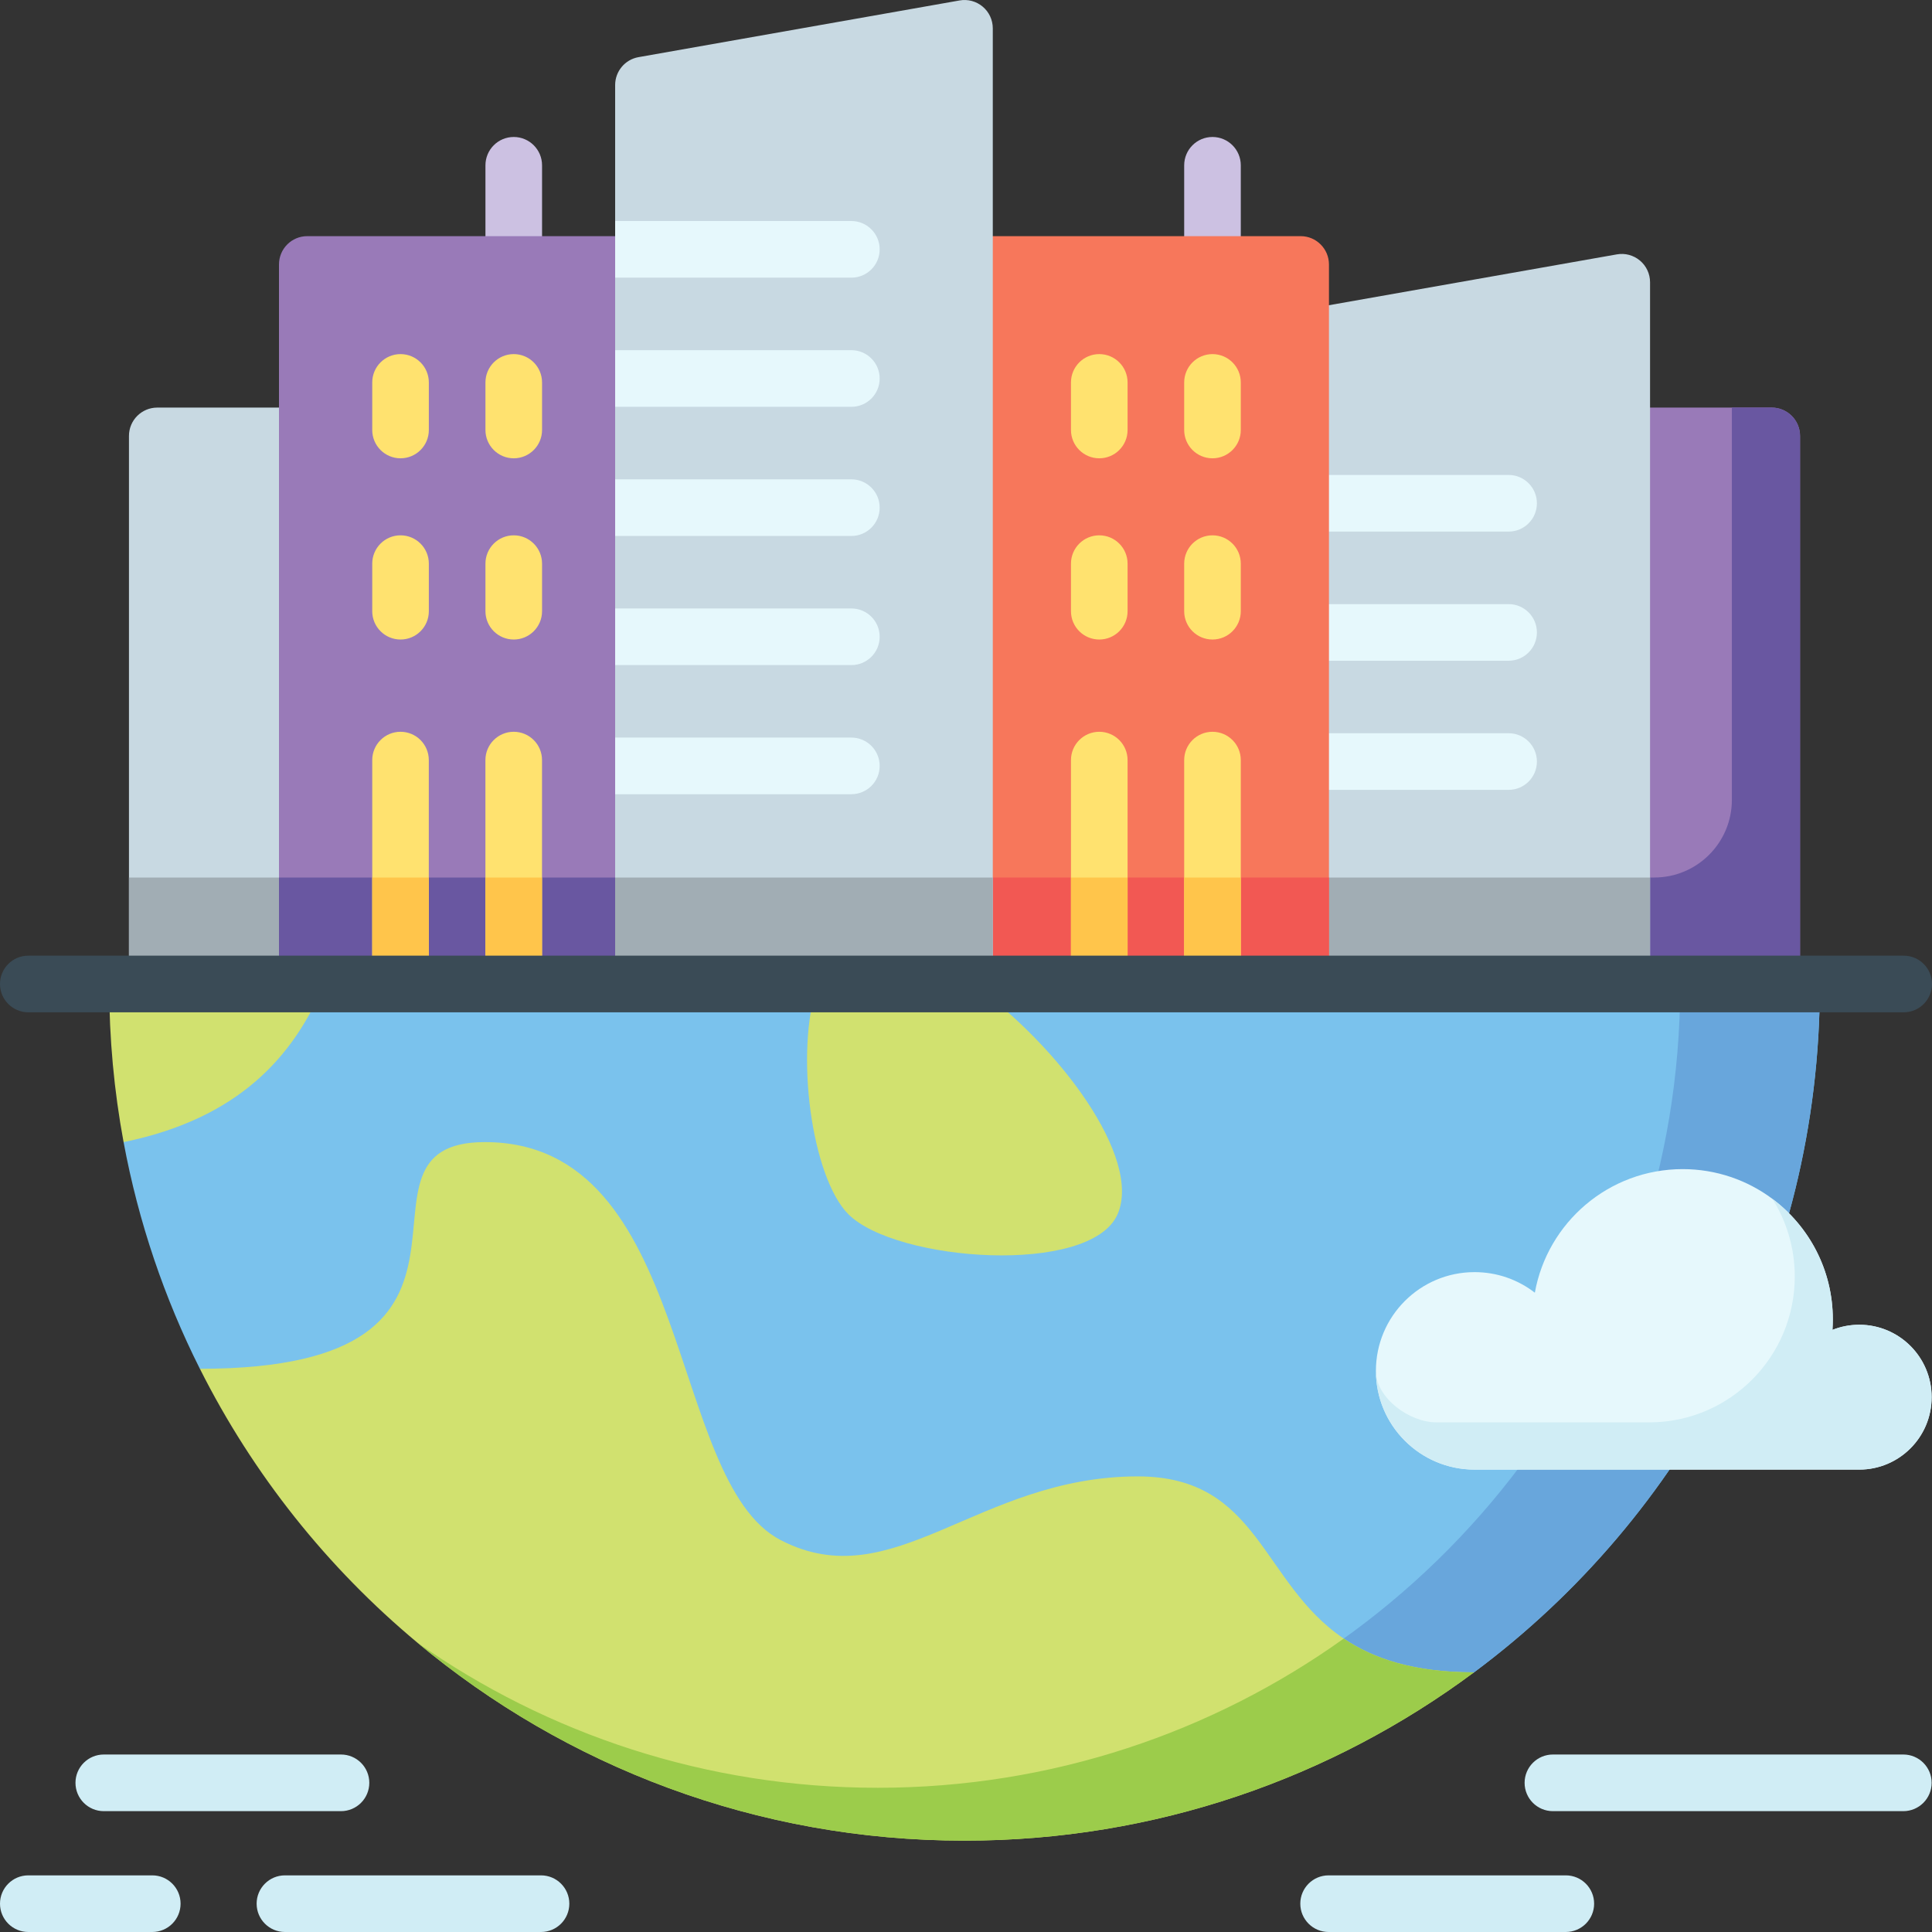<svg width="60" height="60" viewBox="0 0 60 60" fill="none" xmlns="http://www.w3.org/2000/svg">
<rect x="0" y="0" width="60" height="60" fill="#333333" stroke="none"/>
<g clip-path="url(#clip0_15466_3738)">
<path d="M55.902 13.538V30.587C55.902 31.072 55.508 31.466 55.023 31.466H50.365C49.88 31.466 49.486 31.072 49.486 30.587V13.538C49.486 13.052 49.88 12.658 50.365 12.658H55.023C55.508 12.658 55.902 13.052 55.902 13.538Z" fill="#997AB8"/>
<path d="M55.902 13.538V30.587C55.902 31.072 55.508 31.466 55.023 31.466H50.365C49.88 31.466 49.486 31.072 49.486 30.587V27.252H51.374C52.706 27.252 53.785 26.172 53.785 24.838V12.658H55.023C55.508 12.658 55.902 13.052 55.902 13.538Z" fill="#6957A1"/>
<path d="M51.244 8.766V30.558C51.244 31.044 50.851 31.438 50.365 31.438H40.395C39.908 31.438 39.516 31.044 39.516 30.558V10.526C39.516 10.101 39.822 9.735 40.241 9.661L50.212 7.9C50.468 7.854 50.73 7.925 50.93 8.092C51.129 8.258 51.244 8.506 51.244 8.766Z" fill="#C8D9E2"/>
<path d="M47.73 15.63C47.73 16.116 47.336 16.509 46.851 16.509H39.515V14.75H46.851C47.336 14.75 47.73 15.144 47.73 15.63Z" fill="#E6F8FC"/>
<path d="M47.73 19.64C47.73 20.127 47.336 20.52 46.851 20.52H39.515V18.761H46.851C47.336 18.761 47.73 19.155 47.73 19.64Z" fill="#E6F8FC"/>
<path d="M47.73 23.651C47.73 24.137 47.336 24.53 46.851 24.53H39.515V22.771H46.851C47.336 22.771 47.73 23.165 47.73 23.651Z" fill="#E6F8FC"/>
<path d="M51.244 27.252V30.558C51.244 31.044 50.851 31.438 50.365 31.438H40.395C39.908 31.438 39.516 31.044 39.516 30.558V27.252H51.244Z" fill="#A1ADB4"/>
<path d="M10.421 13.538V30.587C10.421 31.072 10.028 31.466 9.542 31.466H4.884C4.399 31.466 4.005 31.072 4.005 30.587V13.538C4.005 13.052 4.399 12.658 4.884 12.658H9.542C10.028 12.658 10.421 13.052 10.421 13.538Z" fill="#C8D9E2"/>
<path d="M4.005 27.252H10.421V30.587C10.421 31.072 10.028 31.466 9.542 31.466H4.884C4.399 31.466 4.005 31.072 4.005 30.587V27.252Z" fill="#A1ADB4"/>
<path d="M15.955 4.254C15.469 4.254 15.076 4.648 15.076 5.134V8.214C15.076 8.7 15.469 9.094 15.955 9.094C16.44 9.094 16.834 8.7 16.834 8.214V5.134C16.834 4.648 16.44 4.254 15.955 4.254Z" fill="#CCC1E2"/>
<path d="M20.862 8.214V30.587C20.862 31.072 20.468 31.466 19.983 31.466H9.542C9.056 31.466 8.664 31.072 8.664 30.587V8.214C8.664 7.728 9.056 7.334 9.542 7.334H19.983C20.468 7.334 20.862 7.729 20.862 8.214Z" fill="#997AB8"/>
<path d="M8.664 27.252H20.862V30.587C20.862 31.072 20.468 31.466 19.983 31.466H9.542C9.056 31.466 8.664 31.072 8.664 30.587V27.252Z" fill="#6957A1"/>
<path d="M37.655 4.254C37.169 4.254 36.776 4.648 36.776 5.134V8.214C36.776 8.7 37.169 9.094 37.655 9.094C38.14 9.094 38.534 8.7 38.534 8.214V5.134C38.534 4.648 38.14 4.254 37.655 4.254Z" fill="#CCC1E2"/>
<path d="M41.272 8.214V30.587C41.272 31.072 40.879 31.466 40.393 31.466H29.953C29.468 31.466 29.074 31.072 29.074 30.587V8.214C29.074 7.728 29.468 7.334 29.953 7.334H40.393C40.879 7.334 41.272 7.729 41.272 8.214Z" fill="#F7775B"/>
<path d="M41.272 27.252V30.587C41.272 31.072 40.879 31.466 40.393 31.466H29.953C29.468 31.466 29.074 31.072 29.074 30.587V27.252H41.272Z" fill="#F25853"/>
<path d="M37.655 10.997C37.169 10.997 36.776 11.391 36.776 11.877V13.353C36.776 13.839 37.169 14.233 37.655 14.233C38.14 14.233 38.534 13.839 38.534 13.353V11.877C38.534 11.391 38.14 10.997 37.655 10.997Z" fill="#FFE26F"/>
<path d="M34.139 10.997C33.654 10.997 33.26 11.391 33.26 11.877V13.353C33.26 13.839 33.654 14.233 34.139 14.233C34.625 14.233 35.018 13.839 35.018 13.353V11.877C35.018 11.391 34.625 10.997 34.139 10.997Z" fill="#FFE26F"/>
<path d="M37.655 16.625C37.169 16.625 36.776 17.019 36.776 17.505V18.982C36.776 19.467 37.169 19.861 37.655 19.861C38.14 19.861 38.534 19.467 38.534 18.982V17.505C38.534 17.019 38.14 16.625 37.655 16.625Z" fill="#FFE26F"/>
<path d="M34.139 16.625C33.654 16.625 33.26 17.019 33.26 17.505V18.982C33.26 19.467 33.654 19.861 34.139 19.861C34.625 19.861 35.018 19.467 35.018 18.982V17.505C35.018 17.019 34.625 16.625 34.139 16.625Z" fill="#FFE26F"/>
<path d="M38.534 23.606V30.587C38.534 31.072 38.14 31.466 37.655 31.466C37.17 31.466 36.776 31.072 36.776 30.587V23.606C36.776 23.12 37.17 22.726 37.655 22.726C38.14 22.726 38.534 23.12 38.534 23.606Z" fill="#FFE26F"/>
<path d="M35.018 23.606V30.587C35.018 31.072 34.624 31.466 34.139 31.466C33.654 31.466 33.26 31.072 33.26 30.587V23.606C33.26 23.12 33.654 22.726 34.139 22.726C34.624 22.726 35.018 23.12 35.018 23.606Z" fill="#FFE26F"/>
<path d="M30.832 0.88V30.587C30.832 31.072 30.44 31.466 29.953 31.466H19.983C19.497 31.466 19.104 31.072 19.104 30.587V2.64C19.104 2.215 19.41 1.849 19.829 1.775L29.801 0.014C30.056 -0.032 30.319 0.039 30.518 0.206C30.717 0.372 30.832 0.62 30.832 0.88Z" fill="#C8D9E2"/>
<path d="M19.104 27.252H30.832V30.587C30.832 31.072 30.44 31.466 29.953 31.466H19.983C19.497 31.466 19.104 31.072 19.104 30.587V27.252Z" fill="#A1ADB4"/>
<path d="M15.955 10.997C15.469 10.997 15.076 11.391 15.076 11.877V13.353C15.076 13.839 15.469 14.233 15.955 14.233C16.44 14.233 16.834 13.839 16.834 13.353V11.877C16.834 11.391 16.44 10.997 15.955 10.997Z" fill="#FFE26F"/>
<path d="M12.439 10.997C11.954 10.997 11.56 11.391 11.56 11.877V13.353C11.56 13.839 11.954 14.233 12.439 14.233C12.925 14.233 13.318 13.839 13.318 13.353V11.877C13.318 11.391 12.924 10.997 12.439 10.997Z" fill="#FFE26F"/>
<path d="M15.955 16.625C15.469 16.625 15.076 17.019 15.076 17.505V18.982C15.076 19.467 15.469 19.861 15.955 19.861C16.44 19.861 16.834 19.467 16.834 18.982V17.505C16.834 17.019 16.44 16.625 15.955 16.625Z" fill="#FFE26F"/>
<path d="M12.439 16.625C11.954 16.625 11.56 17.019 11.56 17.505V18.982C11.56 19.467 11.954 19.861 12.439 19.861C12.925 19.861 13.318 19.467 13.318 18.982V17.505C13.318 17.019 12.924 16.625 12.439 16.625Z" fill="#FFE26F"/>
<path d="M16.833 23.606V30.587C16.833 31.072 16.44 31.466 15.954 31.466C15.469 31.466 15.075 31.072 15.075 30.587V23.606C15.075 23.12 15.469 22.726 15.954 22.726C16.44 22.726 16.833 23.12 16.833 23.606Z" fill="#FFE26F"/>
<path d="M13.317 23.606V30.587C13.317 31.072 12.925 31.466 12.438 31.466C11.953 31.466 11.56 31.072 11.56 30.587V23.606C11.56 23.12 11.953 22.726 12.438 22.726C12.925 22.726 13.317 23.12 13.317 23.606Z" fill="#FFE26F"/>
<path d="M27.319 23.786C27.319 24.272 26.925 24.665 26.44 24.665H19.104V22.906H26.44C26.925 22.906 27.319 23.3 27.319 23.786Z" fill="#E6F8FC"/>
<path d="M27.319 7.744C27.319 8.231 26.925 8.623 26.44 8.623H19.104V6.864H26.44C26.925 6.864 27.319 7.259 27.319 7.744Z" fill="#E6F8FC"/>
<path d="M27.319 11.755C27.319 12.241 26.925 12.634 26.44 12.634H19.104V10.875H26.44C26.925 10.875 27.319 11.269 27.319 11.755Z" fill="#E6F8FC"/>
<path d="M27.319 15.765C27.319 16.252 26.925 16.645 26.44 16.645H19.104V14.886H26.44C26.925 14.886 27.319 15.28 27.319 15.765Z" fill="#E6F8FC"/>
<path d="M27.319 19.776C27.319 20.262 26.925 20.655 26.44 20.655H19.104V18.896H26.44C26.925 18.896 27.319 19.29 27.319 19.776Z" fill="#E6F8FC"/>
<path d="M11.56 27.252H13.317V30.587C13.317 31.072 12.925 31.466 12.438 31.466C11.953 31.466 11.56 31.072 11.56 30.587V27.252Z" fill="#FFC54B"/>
<path d="M15.075 27.252H16.833V30.587C16.833 31.072 16.44 31.466 15.954 31.466C15.469 31.466 15.075 31.072 15.075 30.587V27.252Z" fill="#FFC54B"/>
<path d="M33.26 27.252H35.018V30.587C35.018 31.072 34.624 31.466 34.139 31.466C33.654 31.466 33.26 31.072 33.26 30.587V27.252Z" fill="#FFC54B"/>
<path d="M38.534 27.252V30.587C38.534 31.072 38.14 31.466 37.655 31.466C37.17 31.466 36.776 31.072 36.776 30.587V27.252H38.534Z" fill="#FFC54B"/>
<path d="M56.517 30.586C56.517 39.333 52.294 47.094 45.776 51.937L36.432 55.183L34.61 54.418L6.207 42.509C5.106 40.318 4.3 37.955 3.838 35.469L5.637 30.587L56.517 30.586Z" fill="#7AC2ED"/>
<path d="M56.517 30.586C56.517 39.333 52.294 47.094 45.776 51.937L36.433 55.183L34.61 54.418C44.785 51.28 52.18 41.796 52.18 30.586H56.517Z" fill="#68A6DC"/>
<path d="M10.05 30.586C9.115 32.806 7.412 34.739 3.838 35.469C3.544 33.886 3.391 32.254 3.391 30.586H10.05Z" fill="#D1E16F"/>
<path d="M4.729 58.241H0.879C0.394 58.241 0 58.635 0 59.12C0 59.606 0.394 60 0.879 60H4.729C5.215 60 5.608 59.606 5.608 59.12C5.608 58.635 5.215 58.241 4.729 58.241Z" fill="#D0EDF5"/>
<path d="M16.802 58.241H8.849C8.364 58.241 7.97 58.635 7.97 59.12C7.97 59.606 8.364 60 8.849 60H16.802C17.287 60 17.681 59.606 17.681 59.12C17.681 58.635 17.287 58.241 16.802 58.241Z" fill="#D0EDF5"/>
<path d="M3.223 56.247H10.59C11.075 56.247 11.469 55.853 11.469 55.367C11.469 54.882 11.075 54.488 10.59 54.488H3.223C2.738 54.488 2.344 54.882 2.344 55.367C2.344 55.853 2.738 56.247 3.223 56.247Z" fill="#D0EDF5"/>
<path d="M48.627 58.241H41.261C40.775 58.241 40.382 58.635 40.382 59.12C40.382 59.606 40.776 60 41.261 60H48.627C49.113 60 49.507 59.606 49.507 59.12C49.507 58.635 49.113 58.241 48.627 58.241Z" fill="#D0EDF5"/>
<path d="M59.11 54.488H48.227C47.741 54.488 47.348 54.882 47.348 55.367C47.348 55.853 47.741 56.247 48.227 56.247H59.11C59.595 56.247 59.989 55.853 59.989 55.367C59.989 54.882 59.595 54.488 59.11 54.488Z" fill="#D0EDF5"/>
<path d="M34.707 37.71C33.87 39.625 27.826 39.188 26.348 37.71C25.204 36.566 24.674 32.664 25.388 30.586H30.243C32.897 32.505 35.472 35.958 34.707 37.71Z" fill="#D1E16F"/>
<path d="M45.776 51.936C41.357 55.22 35.882 57.163 29.953 57.163C23.488 57.163 17.563 54.853 12.958 51.011C10.164 48.682 7.857 45.789 6.208 42.509C16.674 42.509 10.205 35.469 15.057 35.469C21.541 35.469 20.704 46.001 24.247 47.831C27.745 49.639 30.359 45.851 35.333 45.851C39.112 45.851 39.153 49.146 41.731 50.888C42.655 51.512 43.907 51.936 45.776 51.936Z" fill="#D1E16F"/>
<path d="M41.731 50.888C42.655 51.512 43.907 51.936 45.775 51.936C41.357 55.22 35.882 57.163 29.953 57.163C23.488 57.163 17.563 54.853 12.958 51.011C17.005 53.854 21.936 55.521 27.258 55.521C32.654 55.521 37.651 53.804 41.731 50.888Z" fill="#9CCC4B"/>
<path d="M59.989 43.39C59.989 44.632 58.982 45.64 57.741 45.64H45.794C44.101 45.64 42.73 44.266 42.73 42.573C42.73 40.88 44.101 39.507 45.794 39.507C46.499 39.507 47.148 39.745 47.666 40.146C48.057 37.964 49.964 36.308 52.257 36.308C53.3 36.308 54.265 36.651 55.043 37.231C56.182 38.082 56.92 39.442 56.92 40.974C56.92 41.083 56.916 41.192 56.909 41.3C57.166 41.198 57.447 41.141 57.741 41.141C58.982 41.141 59.989 42.148 59.989 43.39Z" fill="#E6F8FC"/>
<path d="M59.989 43.39C59.989 44.632 58.982 45.639 57.741 45.639H45.794C44.101 45.639 42.73 44.266 42.73 42.573C42.73 43.415 43.77 44.173 44.61 44.173H51.258C53.737 44.149 55.738 42.13 55.738 39.644C55.738 38.757 55.484 37.929 55.043 37.231C56.182 38.082 56.92 39.442 56.92 40.974C56.92 41.083 56.916 41.192 56.909 41.3C57.166 41.198 57.447 41.141 57.741 41.141C58.982 41.141 59.989 42.148 59.989 43.39Z" fill="#D0EDF5"/>
<path d="M59.121 29.679H0.879C0.394 29.679 0 30.073 0 30.558C0 31.044 0.394 31.438 0.879 31.438H59.121C59.606 31.438 60 31.044 60 30.558C60 30.073 59.606 29.679 59.121 29.679Z" fill="#3A4B56"/>
</g>
<defs>
<clipPath id="clip0_15466_3738">
<rect width="60" height="60" fill="white"/>
</clipPath>
</defs>
</svg>
